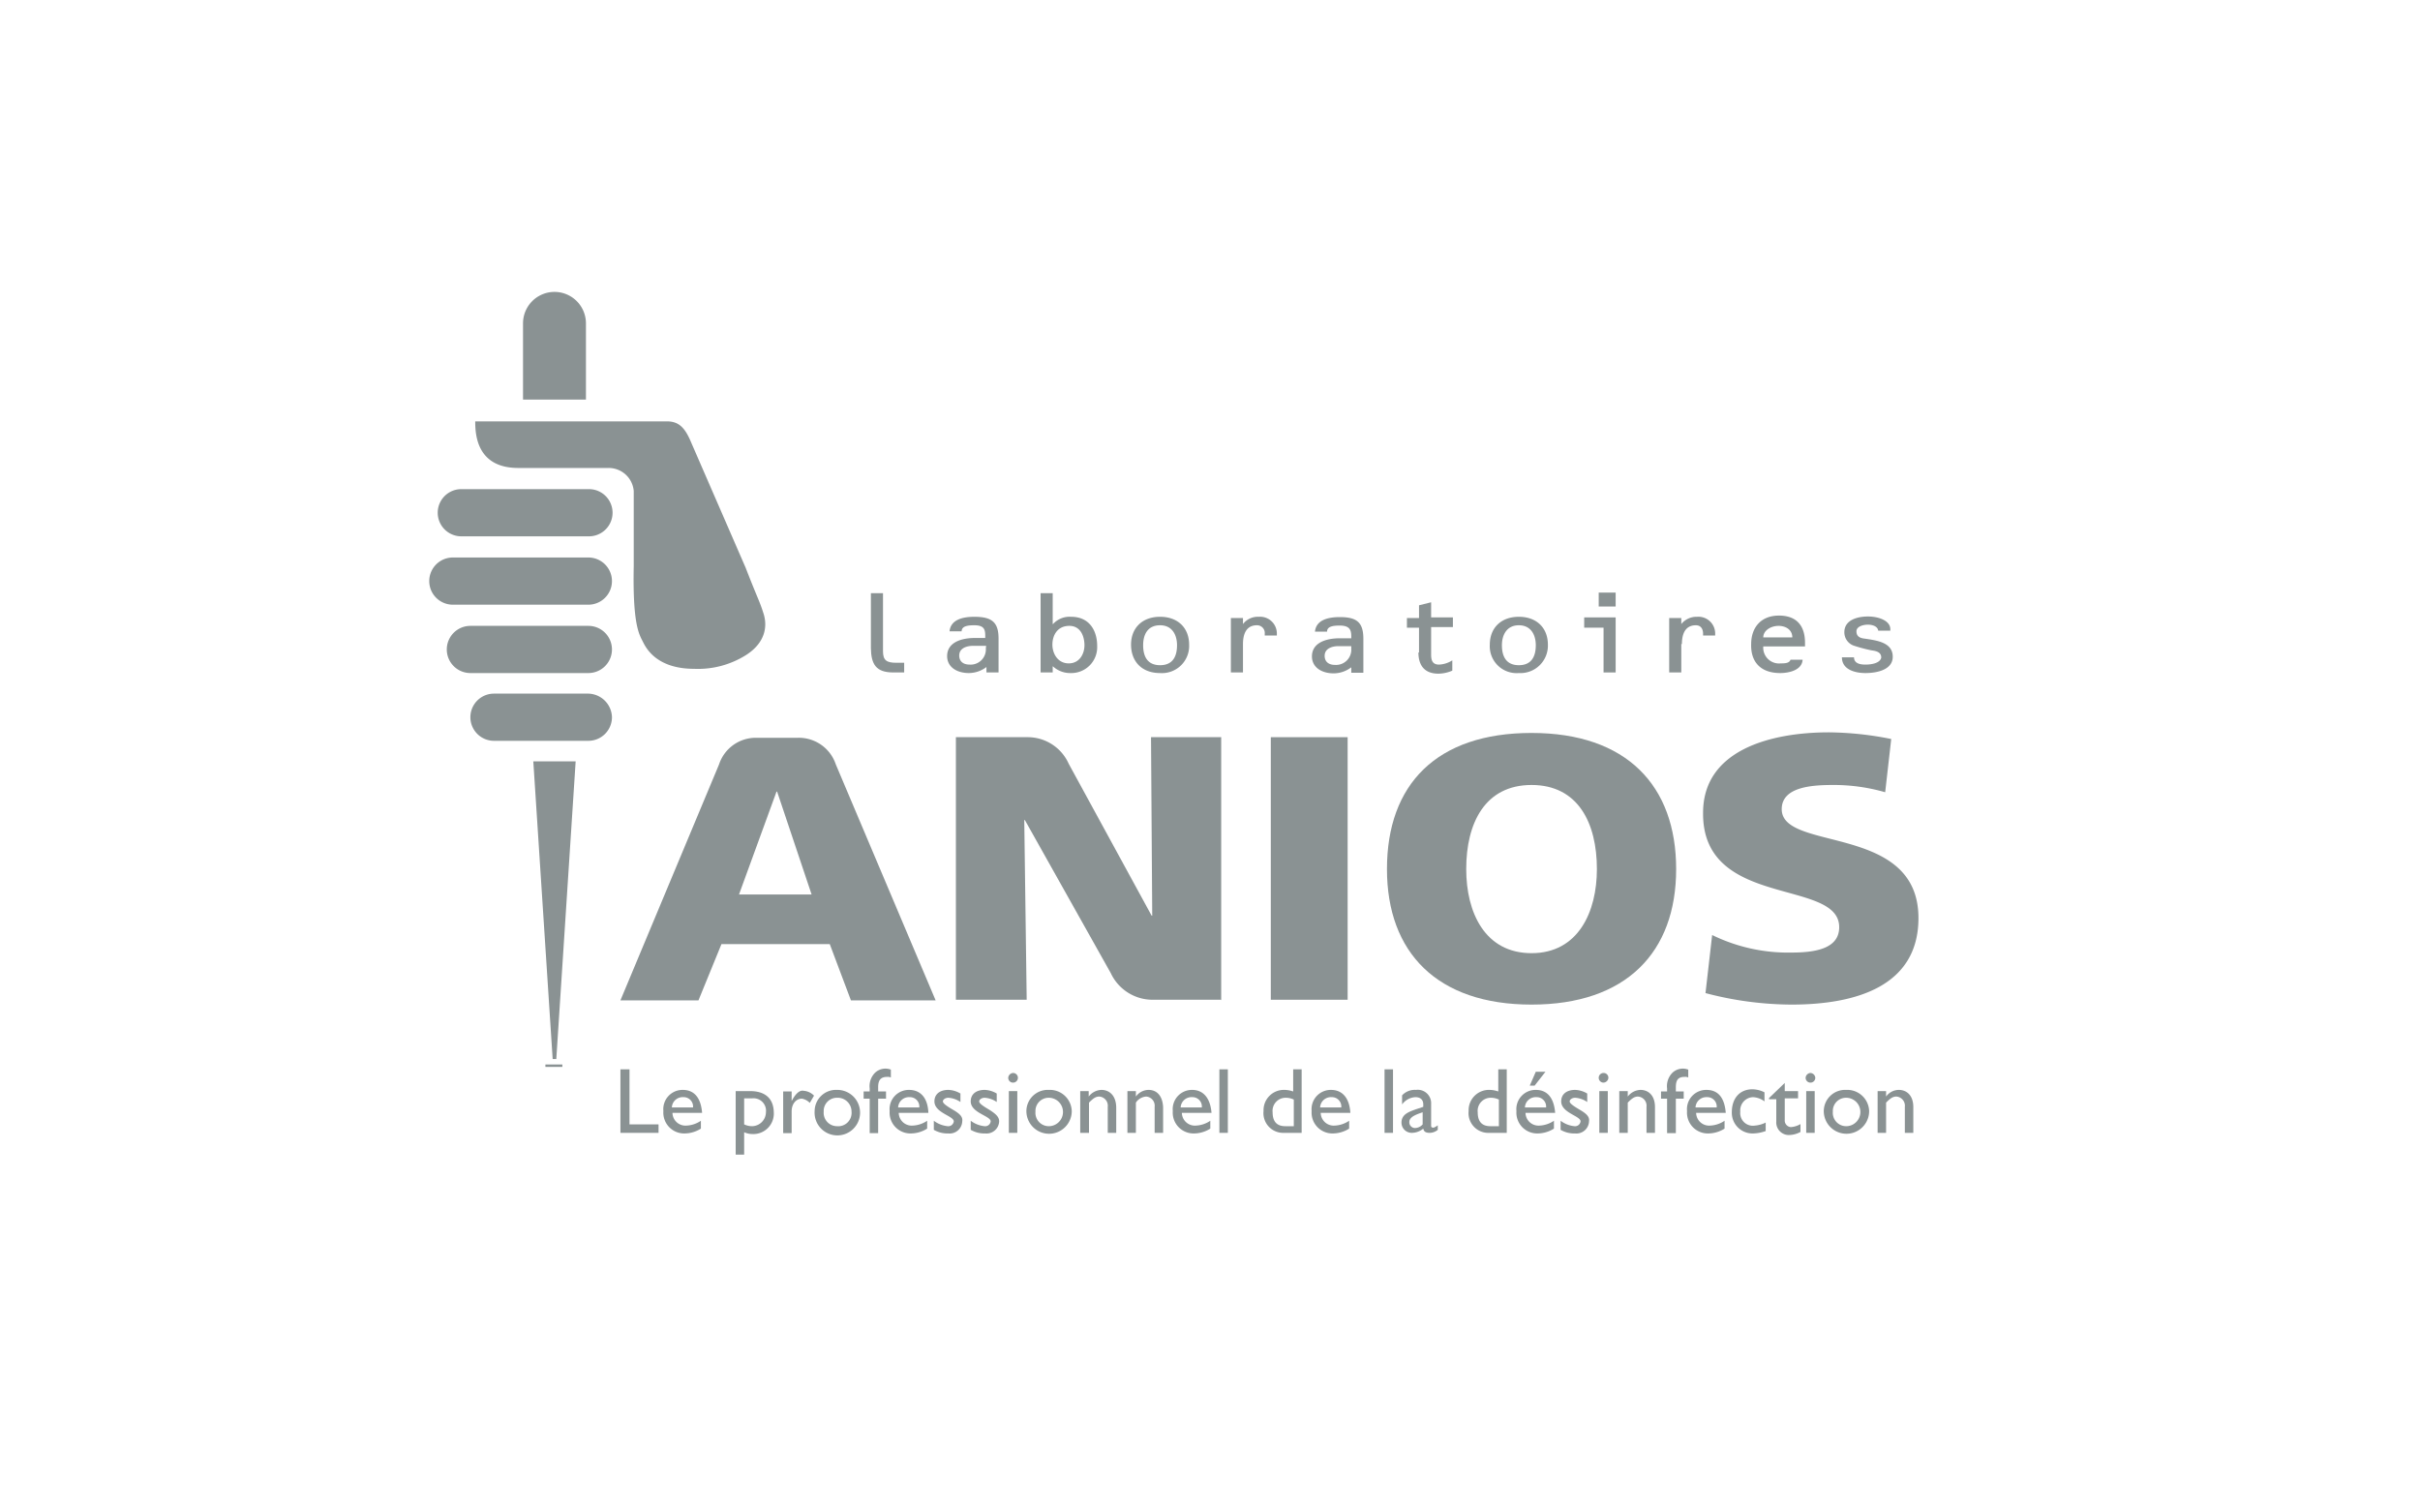 <svg id="Calque_1" data-name="Calque 1" xmlns="http://www.w3.org/2000/svg" viewBox="0 0 400 250"><defs><style>.cls-1{fill:#8a9293;}</style></defs><path class="cls-1" d="M147.65,111.15h1.8v-1.6h-1.3c-1.6,0-2.2-.4-2.2-1.9v-9.6h-2v9.1C144,109.75,144.75,111.15,147.65,111.15Z"/><path class="cls-1" d="M161.15,105.45c-2.2,0-4.6.7-4.6,3,0,1.8,1.6,2.8,3.6,2.8a4.84,4.84,0,0,0,2.9-1v.9h2v-5.6c0-2.7-1.1-3.6-4-3.6-1.8,0-3.9.4-4.1,2.4h2c0-.9,1.1-1,2.1-1,1.7,0,1.8.8,1.8,1.8v.3Zm1.8,1.7a2.52,2.52,0,0,1-2.7,2.7c-1,0-1.7-.5-1.7-1.5,0-1.2,1.2-1.6,2.3-1.6H163Z"/><path class="cls-1" d="M174.05,110.15a4.17,4.17,0,0,0,2.9,1.1,4.28,4.28,0,0,0,4.4-4.5c0-2.4-1.2-4.8-4.3-4.8a3.72,3.72,0,0,0-3,1.2H174v-5.1h-2v13.1h2v-1Zm2.7-6.7c1.9,0,2.5,1.8,2.5,3.2s-.8,3-2.6,3-2.7-1.6-2.7-3.1S174.75,103.45,176.75,103.45Z"/><path class="cls-1" d="M191.75,111.25a4.49,4.49,0,0,0,4.8-4.7c0-2.7-1.8-4.6-4.8-4.6s-4.8,1.9-4.8,4.6S188.65,111.25,191.75,111.25Zm0-7.9c2,0,2.8,1.6,2.8,3.3s-.6,3.3-2.8,3.3-2.8-1.6-2.8-3.3S189.65,103.35,191.75,103.35Z"/><path class="cls-1" d="M209.05,105.05h2v-.4a2.77,2.77,0,0,0-3-2.7,3.09,3.09,0,0,0-2.6,1.2h0v-1h-2v9h2v-4.7c0-1.4.4-3.1,2.3-3.1a1.28,1.28,0,0,1,1.3,1.4Z"/><path class="cls-1" d="M221.45,102c-1.8,0-3.9.4-4.1,2.4h2c0-.9,1.1-1,2.1-1,1.7,0,1.9.8,1.9,1.8v.3h-1.9c-2.2,0-4.6.7-4.6,3,0,1.8,1.6,2.8,3.6,2.8a4.84,4.84,0,0,0,2.9-1v.9h2v-5.6C225.35,102.85,224.25,102,221.45,102Zm1.9,5.2a2.52,2.52,0,0,1-2.7,2.7c-1,0-1.7-.5-1.7-1.5,0-1.2,1.2-1.6,2.3-1.6h2.1v.4Z"/><path class="cls-1" d="M234.45,107.85c0,2,.9,3.5,3.3,3.5a5.93,5.93,0,0,0,2.3-.5v-1.7a4.39,4.39,0,0,1-2.2.7c-1.2,0-1.3-.9-1.3-1.7v-4.5h3.6v-1.6h-3.6v-2.5l-2,.5v2.1h-2v1.6h2v4.1Z"/><path class="cls-1" d="M251.05,111.25a4.54,4.54,0,0,0,4.8-4.7c0-2.7-1.8-4.6-4.8-4.6s-4.8,1.9-4.8,4.6A4.44,4.44,0,0,0,251.05,111.25Zm0-7.9c2,0,2.8,1.6,2.8,3.3s-.6,3.3-2.8,3.3-2.8-1.6-2.8-3.3S249.05,103.35,251.05,103.35Z"/><rect class="cls-1" x="264.25" y="97.95" width="2.8" height="2.3"/><polygon class="cls-1" points="265.05 111.15 267.05 111.15 267.05 102.05 261.85 102.05 261.85 103.75 265.05 103.75 265.05 111.15"/><path class="cls-1" d="M278,106.45c0-1.4.4-3.1,2.3-3.1.9,0,1.2.7,1.2,1.4v.3h2v-.4a2.77,2.77,0,0,0-3-2.7,3.22,3.22,0,0,0-2.6,1.2h0v-1h-2v9h2v-4.7Z"/><path class="cls-1" d="M294.25,111.25c1.5,0,3.6-.5,3.7-2.2h-2c-.2.6-1,.6-1.6.6a2.61,2.61,0,0,1-2.9-2.8h6.9v-.6c0-2.6-1.2-4.5-4.3-4.5s-4.6,2.1-4.6,4.7C289.35,109.45,291.05,111.25,294.25,111.25Zm-.3-7.8c1.3,0,2.3.7,2.3,1.9h-4.8C291.45,104.25,292.65,103.45,294,103.45Z"/><path class="cls-1" d="M308.35,109.85c-.7,0-1.9-.1-1.9-1.2h-2c0,2,2.1,2.6,3.9,2.6s4.5-.5,4.5-2.7c0-2.4-2.7-2.7-4.7-3-.8-.1-1.3-.4-1.3-1.2s1.1-1.1,1.9-1.1c.6,0,1.6.2,1.7,1h2V104c0-1.4-1.9-2.1-3.7-2.1-1.6,0-3.9.5-3.9,2.6a2.34,2.34,0,0,0,1.5,2.2,26.27,26.27,0,0,0,3,.8c.8.1,1.6.3,1.6,1.2C310.75,109.65,309.25,109.85,308.35,109.85Z"/><rect class="cls-1" x="210.05" y="121.85" width="12.7" height="43.4"/><path class="cls-1" d="M253.15,166.05c15.6,0,23.9-8.6,23.9-22.4s-8.2-22.5-23.9-22.5-23.9,8.5-23.9,22.5C229.25,157.45,237.55,166.05,253.15,166.05Zm0-36.3c7.7,0,10.8,6.3,10.8,13.9,0,7.1-3.1,13.9-10.8,13.9s-10.8-6.7-10.8-13.9C242.35,136.05,245.45,129.75,253.15,129.75Z"/><path class="cls-1" d="M201.85,165.35v-43.5h-11.6l.2,29.5h-.1l-13.7-25.1a7.42,7.42,0,0,0-6.8-4.4H158v43.4h11.7l-.4-29.7h.1l14.2,25.3a7.63,7.63,0,0,0,6.8,4.4h11.5Z"/><path class="cls-1" d="M304,153.25c0,3.5-3.8,4.2-7.9,4.2a28.54,28.54,0,0,1-13.1-2.9l-1.1,9.6a56.49,56.49,0,0,0,14.2,1.9c10.6,0,21-3,21-14.3,0-15.7-22.6-10.9-22.6-18,0-3.8,5.3-4,8.6-4a30.62,30.62,0,0,1,8.5,1.2l1-8.8a54.21,54.21,0,0,0-10.3-1.1c-9.6,0-20.8,2.9-20.8,13.3C281.35,150.25,304,145.15,304,153.25Z"/><path class="cls-1" d="M140.65,165.35h14l-16.5-39a6.44,6.44,0,0,0-6.3-4.4h-6.8a6.39,6.39,0,0,0-6.2,4.4l-16.3,39h12.9l3.8-9.3h17.9Zm-18.5-17.5,6.2-17h.1l5.7,17Z"/><path class="cls-1" d="M76.25,88.65h21.1a3.9,3.9,0,0,0,0-7.8H76.25a3.9,3.9,0,0,0,0,7.8Z"/><path class="cls-1" d="M97.25,92.15H74.85a3.9,3.9,0,1,0,0,7.8h22.4a3.9,3.9,0,1,0,0-7.8Z"/><path class="cls-1" d="M97.25,103.45H77.75a3.9,3.9,0,1,0,0,7.8h19.5a3.9,3.9,0,1,0,0-7.8Z"/><path class="cls-1" d="M97.25,114.65H81.65a3.9,3.9,0,0,0,0,7.8h15.6a3.9,3.9,0,0,0,3.9-3.9A4,4,0,0,0,97.25,114.65Z"/><path class="cls-1" d="M96.85,53.45a5.2,5.2,0,1,0-10.4,0v12.6h10.4Z"/><polygon class="cls-1" points="91.35 175.05 91.95 175.05 95.15 125.85 88.15 125.85 91.35 175.05"/><path class="cls-1" d="M85.85,77.35h14.7a4.16,4.16,0,0,1,4.2,3.8v12.4c-.2,9.7.9,11.3,1.5,12.5.5,1,2.2,4.5,8.5,4.5a14.89,14.89,0,0,0,8.6-2.3c3.1-2,3.6-4.7,2.8-7-.6-1.9-1-2.5-2.9-7.4l-9-20.7c-1-2.4-2-3.5-4-3.5H78.55C78.55,71.75,78.75,77.45,85.85,77.35Z"/><rect class="cls-1" x="90.15" y="175.95" width="2.8" height="0.4"/><polygon class="cls-1" points="104.05 176.75 102.55 176.75 102.55 187.25 108.85 187.25 108.85 185.85 104.05 185.85 104.05 176.75"/><path class="cls-1" d="M112.85,180.15a3.18,3.18,0,0,0-3.2,3.5,3.44,3.44,0,0,0,3.4,3.7,5.12,5.12,0,0,0,2.8-.8v-1.3a4.58,4.58,0,0,1-2.4.8,2.15,2.15,0,0,1-2.3-2.1h4.9C115.85,181.45,114.75,180.15,112.85,180.15Zm-1.8,2.9a1.79,1.79,0,0,1,1.9-1.7,1.55,1.55,0,0,1,1.6,1.7Z"/><path class="cls-1" d="M124,180.35h-2.4v10.5H123v-3.7a3.53,3.53,0,0,0,1.4.3,3.39,3.39,0,0,0,3.5-3.6C127.85,181.55,126.45,180.35,124,180.35Zm.3,5.8a3.08,3.08,0,0,1-1.3-.3v-4.3h1.3a2.06,2.06,0,0,1,2.3,2.3A2.33,2.33,0,0,1,124.25,186.15Z"/><path class="cls-1" d="M130.85,182h0v-1.6h-1.4v6.9h1.4v-3.6c0-1.2.7-2.1,1.7-2.1a2.4,2.4,0,0,1,1.3.7l.7-1.2a2.67,2.67,0,0,0-1.7-.8C132.25,180.15,131.55,180.65,130.85,182Z"/><path class="cls-1" d="M138.35,180.15a3.53,3.53,0,0,0-3.7,3.5,3.76,3.76,0,1,0,3.7-3.5Zm0,6a2.21,2.21,0,0,1-2.2-2.4,2.18,2.18,0,0,1,2.2-2.3,2.29,2.29,0,0,1,2.4,2.3A2.21,2.21,0,0,1,138.35,186.15Z"/><path class="cls-1" d="M146.65,178a1.27,1.27,0,0,1,.6.1v-1.3a2.5,2.5,0,0,0-2.6.5,3.14,3.14,0,0,0-.9,2.6v.5h-1v1.2h1v5.7h1.4v-5.7h1.3v-1.2h-1.3v-.7C145.15,178.55,145.55,178,146.65,178Z"/><path class="cls-1" d="M150.25,180.15a3.18,3.18,0,0,0-3.2,3.5,3.44,3.44,0,0,0,3.4,3.7,5.12,5.12,0,0,0,2.8-.8v-1.3a4.58,4.58,0,0,1-2.4.8,2.15,2.15,0,0,1-2.3-2.1h4.9C153.35,181.45,152.15,180.15,150.25,180.15Zm-1.8,2.9a1.79,1.79,0,0,1,1.9-1.7,1.55,1.55,0,0,1,1.6,1.7Z"/><path class="cls-1" d="M157.55,183.45c-1.2-.7-1.7-1.1-1.7-1.4s.4-.6.9-.6a4,4,0,0,1,2,.7v-1.4a4.14,4.14,0,0,0-2-.6c-1.4,0-2.3.7-2.3,1.9,0,1.9,3.2,2.4,3.2,3.3a.91.91,0,0,1-1,.8,4.51,4.51,0,0,1-2.3-.9v1.5a4.49,4.49,0,0,0,2.4.6,2.09,2.09,0,0,0,2.3-2C159.15,184.65,158.75,184.15,157.55,183.45Z"/><path class="cls-1" d="M163.55,183.45c-1.2-.7-1.7-1.1-1.7-1.4s.4-.6.9-.6a4,4,0,0,1,2,.7v-1.4a4.14,4.14,0,0,0-2-.6c-1.4,0-2.3.7-2.3,1.9,0,1.9,3.3,2.4,3.3,3.3a.91.91,0,0,1-1,.8,4.51,4.51,0,0,1-2.3-.9v1.5a4.49,4.49,0,0,0,2.4.6,2.09,2.09,0,0,0,2.3-2C165.15,184.65,164.65,184.15,163.55,183.45Z"/><path class="cls-1" d="M167.45,177.35a.86.86,0,0,0-.8.8.79.79,0,0,0,.8.8.8.8,0,1,0,0-1.6Z"/><rect class="cls-1" x="166.75" y="180.35" width="1.4" height="6.9"/><path class="cls-1" d="M173.35,180.15a3.53,3.53,0,0,0-3.7,3.5,3.75,3.75,0,0,0,7.5,0A3.62,3.62,0,0,0,173.35,180.15Zm0,6a2.21,2.21,0,0,1-2.2-2.4,2.18,2.18,0,0,1,2.2-2.3,2.35,2.35,0,1,1,0,4.7Z"/><path class="cls-1" d="M182.05,180.15a2.76,2.76,0,0,0-2.1,1.1h0v-.9h-1.4v6.9H180v-5c.7-.7,1.1-1,1.7-1a1.52,1.52,0,0,1,1.4,1.7v4.3h1.4V183C184.45,181.05,183.35,180.15,182.05,180.15Z"/><path class="cls-1" d="M189.85,180.15a2.61,2.61,0,0,0-2.1,1.1h0v-.9h-1.4v6.9h1.4v-5a2.23,2.23,0,0,1,1.7-1,1.52,1.52,0,0,1,1.4,1.7v4.3h1.4V183C192.15,181.05,191.15,180.15,189.85,180.15Z"/><path class="cls-1" d="M197.05,180.15a3.18,3.18,0,0,0-3.2,3.5,3.44,3.44,0,0,0,3.4,3.7,5.12,5.12,0,0,0,2.8-.8v-1.3a4.58,4.58,0,0,1-2.4.8,2.15,2.15,0,0,1-2.3-2.1h4.9C200.05,181.45,198.85,180.15,197.05,180.15Zm-1.9,2.9a1.79,1.79,0,0,1,1.9-1.7,1.55,1.55,0,0,1,1.6,1.7Z"/><rect class="cls-1" x="201.55" y="176.75" width="1.4" height="10.5"/><path class="cls-1" d="M213.85,180.45a4.43,4.43,0,0,0-1.5-.3,3.36,3.36,0,0,0-3.5,3.5,3.26,3.26,0,0,0,3.4,3.6h2.9v-10.5h-1.4v3.7Zm0,5.7h-1.4c-1.6,0-2.1-1-2.1-2.3a2.16,2.16,0,0,1,2.2-2.4,3.08,3.08,0,0,1,1.3.3Z"/><path class="cls-1" d="M220,180.15a3.18,3.18,0,0,0-3.2,3.5,3.44,3.44,0,0,0,3.4,3.7,5.12,5.12,0,0,0,2.8-.8v-1.3a4.58,4.58,0,0,1-2.4.8,2.15,2.15,0,0,1-2.3-2.1h4.9C223.05,181.45,221.85,180.15,220,180.15Zm-1.8,2.9a1.79,1.79,0,0,1,1.9-1.7,1.55,1.55,0,0,1,1.6,1.7Z"/><rect class="cls-1" x="228.85" y="176.75" width="1.4" height="10.5"/><path class="cls-1" d="M236.55,186.05v-3.6a2.21,2.21,0,0,0-2.5-2.3,2.87,2.87,0,0,0-2.3.9v1.5a2.91,2.91,0,0,1,2.2-1.2c.8,0,1.3.4,1.3,1.2v.4l-1.2.4c-1.1.4-2.4.8-2.4,2.2a1.69,1.69,0,0,0,1.7,1.7,3,3,0,0,0,1.9-.7c.1.5.4.7,1.1.7a2.14,2.14,0,0,0,1.3-.5V186a2.74,2.74,0,0,1-.7.4C236.65,186.35,236.55,186.35,236.55,186.05Zm-1.4-.2a1.73,1.73,0,0,1-1.2.6.94.94,0,0,1-1-1c0-.8,1-1.2,2.2-1.6Z"/><path class="cls-1" d="M247.75,180.45a4.43,4.43,0,0,0-1.5-.3,3.36,3.36,0,0,0-3.5,3.5,3.26,3.26,0,0,0,3.4,3.6h2.9v-10.5h-1.4v3.7Zm0,5.7h-1.4c-1.6,0-2.1-1-2.1-2.3a2.16,2.16,0,0,1,2.2-2.4,3.08,3.08,0,0,1,1.3.3Z"/><path class="cls-1" d="M253.85,180.15a3.18,3.18,0,0,0-3.2,3.5,3.44,3.44,0,0,0,3.4,3.7,5.12,5.12,0,0,0,2.8-.8v-1.3a4.58,4.58,0,0,1-2.4.8,2.15,2.15,0,0,1-2.3-2.1h4.9C256.85,181.45,255.75,180.15,253.85,180.15Zm-1.8,2.9a1.79,1.79,0,0,1,1.9-1.7,1.55,1.55,0,0,1,1.6,1.7Z"/><polygon class="cls-1" points="253.65 179.45 255.45 177.15 253.85 177.15 252.85 179.45 253.65 179.45"/><path class="cls-1" d="M261.15,183.45c-1.2-.7-1.7-1.1-1.7-1.4s.4-.6.9-.6a4,4,0,0,1,2,.7v-1.4a4.14,4.14,0,0,0-2-.6c-1.4,0-2.3.7-2.3,1.9,0,1.9,3.2,2.4,3.2,3.3a.91.91,0,0,1-1,.8,4.51,4.51,0,0,1-2.3-.9v1.5a4.49,4.49,0,0,0,2.4.6,2.09,2.09,0,0,0,2.3-2C262.75,184.65,262.35,184.15,261.15,183.45Z"/><path class="cls-1" d="M265.05,177.35a.8.8,0,1,0,0,1.6.86.86,0,0,0,.8-.8A.79.79,0,0,0,265.05,177.35Z"/><rect class="cls-1" x="264.35" y="180.35" width="1.4" height="6.9"/><path class="cls-1" d="M271.15,180.15a2.76,2.76,0,0,0-2.1,1.1h0v-.9h-1.4v6.9h1.4v-5c.7-.7,1.1-1,1.7-1a1.52,1.52,0,0,1,1.4,1.7v4.3h1.4V183C273.55,181.05,272.45,180.15,271.15,180.15Z"/><path class="cls-1" d="M278.45,178a1.08,1.08,0,0,1,.6.1v-1.3a2.5,2.5,0,0,0-2.6.5,3.14,3.14,0,0,0-.9,2.6v.5h-1v1.2h1v5.7H277v-5.7h1.3v-1.2H277v-.7C277,178.55,277.35,178,278.45,178Z"/><path class="cls-1" d="M282.05,180.15a3.18,3.18,0,0,0-3.2,3.5,3.44,3.44,0,0,0,3.4,3.7,5.12,5.12,0,0,0,2.8-.8v-1.3a4.58,4.58,0,0,1-2.4.8,2.15,2.15,0,0,1-2.3-2.1h4.9C285.05,181.45,284,180.15,282.05,180.15Zm-1.8,2.9a1.79,1.79,0,0,1,1.9-1.7,1.55,1.55,0,0,1,1.6,1.7Z"/><path class="cls-1" d="M287.65,183.75a2.19,2.19,0,0,1,2.1-2.4,3.43,3.43,0,0,1,1.9.7v-1.5a4.55,4.55,0,0,0-2-.5c-2.1,0-3.4,1.5-3.4,3.8a3.42,3.42,0,0,0,3.5,3.5,6.54,6.54,0,0,0,2.1-.4v-1.4a4.93,4.93,0,0,1-1.8.5A2.09,2.09,0,0,1,287.65,183.75Z"/><path class="cls-1" d="M295,185.15v-3.6h2.2v-1.2H295V179l-2.6,2.5v.2h1.2v3.7a2.08,2.08,0,0,0,2.3,2.2,4.06,4.06,0,0,0,1.7-.5v-1.3a3.68,3.68,0,0,1-1.6.5A1.09,1.09,0,0,1,295,185.15Z"/><rect class="cls-1" x="298.55" y="180.35" width="1.4" height="6.9"/><path class="cls-1" d="M299.25,177.35a.86.86,0,0,0-.8.8.8.8,0,0,0,1.6,0A.86.86,0,0,0,299.25,177.35Z"/><path class="cls-1" d="M305.15,180.15a3.53,3.53,0,0,0-3.7,3.5,3.75,3.75,0,0,0,7.5,0A3.62,3.62,0,0,0,305.15,180.15Zm0,6a2.21,2.21,0,0,1-2.2-2.4,2.18,2.18,0,0,1,2.2-2.3,2.35,2.35,0,1,1,0,4.7Z"/><path class="cls-1" d="M313.85,180.15a2.61,2.61,0,0,0-2.1,1.1h0v-.9h-1.4v6.9h1.4v-5c.7-.7,1.1-1,1.7-1a1.52,1.52,0,0,1,1.4,1.7v4.3h1.4V183C316.25,181.05,315.15,180.15,313.85,180.15Z"/></svg>